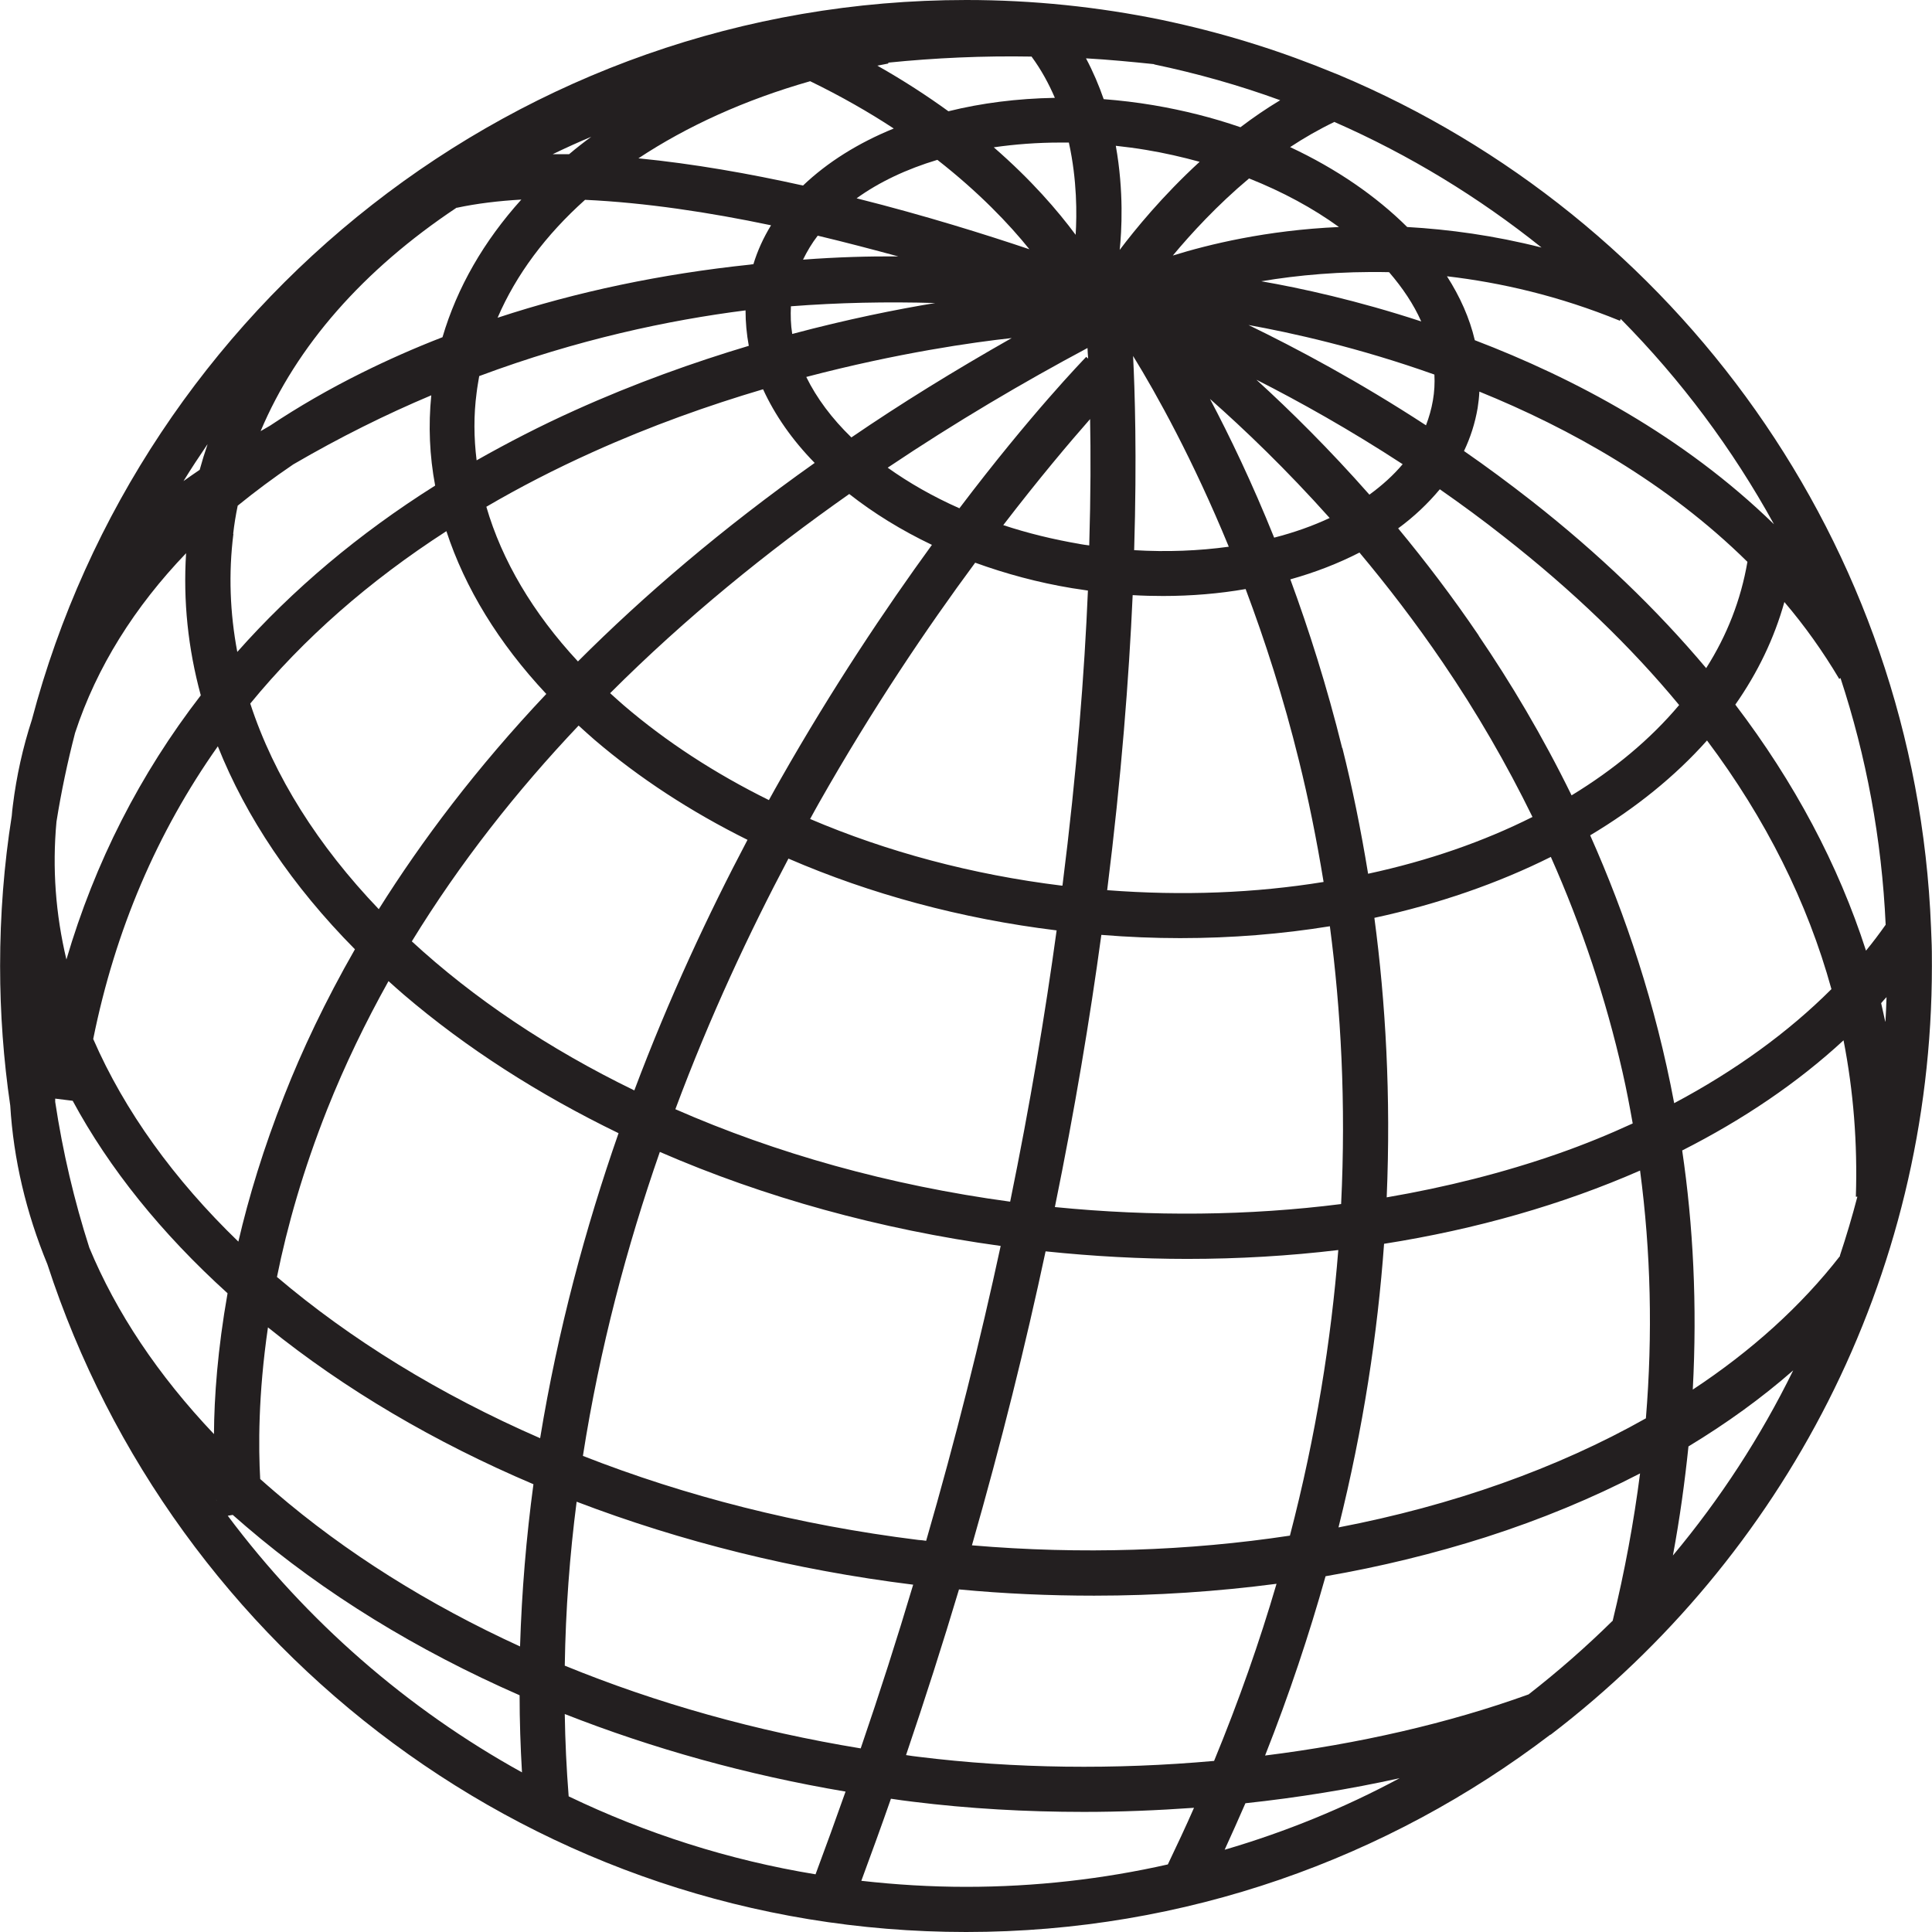 <svg xmlns="http://www.w3.org/2000/svg" width="56" height="56" viewBox="0 0 56 56" fill="none"><path d="M55.972 26.886C55.533 15.753 48.571 6.274 38.81 2.173L38.685 2.123C37.188 1.503 35.629 1.008 34.014 0.651L33.669 0.576C31.841 0.2 29.944 0 28.009 0C15.03 0 4.092 8.872 0.924 20.862C0.661 21.67 0.479 22.49 0.373 23.342C0.36 23.442 0.348 23.548 0.341 23.648C0.116 25.064 0.003 26.516 0.003 28C0.003 29.371 0.103 30.724 0.297 32.045C0.391 33.597 0.754 35.144 1.374 36.647C5.025 47.867 15.581 56 28.003 56C34.358 56 40.231 53.865 44.933 50.283C44.94 50.283 44.946 50.283 44.952 50.277C51.658 45.149 55.997 37.072 55.997 28.006C55.997 27.731 55.997 27.462 55.984 27.192M46.981 9.248C48.721 11.007 50.218 13.011 51.42 15.196C48.79 12.635 45.616 10.957 42.748 9.861C42.598 9.223 42.322 8.603 41.941 8.008C43.5 8.19 45.196 8.578 46.956 9.298L46.974 9.248H46.981ZM39.837 26.604C41.696 26.203 43.424 25.602 44.952 24.838C45.854 26.867 46.549 28.958 47.031 31.081C47.144 31.575 47.237 32.07 47.325 32.564C46.63 32.884 45.91 33.178 45.159 33.441C43.581 33.992 41.916 34.411 40.194 34.706C40.319 31.763 40.162 29.046 39.837 26.604ZM27.014 15.791C25.662 17.65 24.128 19.942 22.619 22.597C22.506 22.791 22.399 22.991 22.287 23.191C20.728 22.421 19.313 21.501 18.085 20.449C17.948 20.33 17.816 20.211 17.685 20.092C19.87 17.907 22.237 15.991 24.616 14.319C25.317 14.87 26.125 15.371 27.02 15.797L27.014 15.791ZM23.37 10.926C26.043 10.225 28.229 9.918 29.324 9.799C27.659 10.744 26.106 11.702 24.678 12.679C24.115 12.134 23.67 11.539 23.37 10.926ZM22.856 24.888C25.229 25.915 27.859 26.629 30.62 26.967C30.62 26.967 30.62 26.967 30.627 26.967C30.295 29.39 29.856 32.02 29.28 34.831C25.768 34.355 22.487 33.428 19.576 32.151C20.577 29.465 21.723 27.023 22.856 24.882V24.888ZM23.483 23.736C23.57 23.58 23.652 23.423 23.739 23.273C25.286 20.543 26.876 18.189 28.266 16.31C29.149 16.63 30.088 16.886 31.077 17.049C31.234 17.074 31.384 17.093 31.534 17.118C31.434 19.491 31.215 22.365 30.796 25.671C30.789 25.671 30.783 25.671 30.777 25.671C28.178 25.352 25.705 24.688 23.476 23.736H23.483ZM31.29 15.766C30.52 15.634 29.781 15.453 29.08 15.221C30.119 13.868 31.002 12.823 31.597 12.147C31.616 13.105 31.616 14.338 31.572 15.809C31.478 15.797 31.378 15.784 31.284 15.766H31.29ZM31.491 10.337C31.384 10.45 29.875 12.003 27.809 14.733C27.045 14.395 26.344 13.994 25.73 13.556C27.709 12.228 29.669 11.076 31.522 10.087C31.522 10.174 31.534 10.275 31.541 10.394L31.484 10.344L31.491 10.337ZM24.829 5.748C25.48 5.278 26.275 4.902 27.17 4.633C28.379 5.579 29.249 6.493 29.838 7.225C28.592 6.806 26.826 6.249 24.829 5.748ZM26.037 7.432C25.192 7.426 24.271 7.451 23.276 7.526C23.395 7.282 23.533 7.05 23.702 6.831C24.516 7.025 25.298 7.232 26.037 7.432ZM27.139 8.778C25.993 8.966 24.559 9.254 22.963 9.68C22.919 9.411 22.913 9.141 22.925 8.878C24.297 8.772 25.705 8.741 27.139 8.784V8.778ZM23.614 13.418C20.928 15.321 18.662 17.262 16.752 19.172C15.443 17.763 14.548 16.241 14.097 14.689C15.061 14.125 16.082 13.599 17.165 13.111C18.868 12.341 20.552 11.746 22.118 11.283C22.462 12.034 22.963 12.754 23.614 13.418ZM21.83 7.657C21.83 7.657 21.773 7.664 21.742 7.67C19.181 7.939 16.721 8.453 14.423 9.21C14.961 7.958 15.825 6.806 16.958 5.792C18.705 5.873 20.565 6.155 22.349 6.53C22.13 6.887 21.955 7.269 21.836 7.664L21.83 7.657ZM21.61 8.997C21.61 9.342 21.642 9.686 21.704 10.024C20.114 10.5 18.405 11.107 16.658 11.896C15.669 12.341 14.723 12.829 13.815 13.343C13.734 12.691 13.728 12.034 13.815 11.383C13.834 11.22 13.865 11.057 13.89 10.901C16.745 9.836 19.388 9.279 21.604 8.997H21.61ZM15.838 20.111C13.809 22.259 12.225 24.369 10.979 26.353C9.226 24.519 7.942 22.503 7.254 20.393C8.8 18.508 10.697 16.843 12.939 15.396C13.477 17.043 14.454 18.64 15.831 20.111H15.838ZM16.771 21.031C16.921 21.169 17.077 21.307 17.234 21.445C18.53 22.553 20.026 23.529 21.667 24.343C20.534 26.491 19.394 28.927 18.386 31.606C15.9 30.398 13.721 28.933 11.937 27.286C13.333 25.007 14.98 22.922 16.771 21.031ZM19.131 33.391C22.155 34.706 25.499 35.632 29.005 36.114C28.423 38.813 27.709 41.674 26.845 44.661C26.77 44.648 26.695 44.642 26.619 44.636C23.138 44.204 19.864 43.365 16.896 42.2C17.384 39.076 18.173 36.121 19.125 33.391H19.131ZM30.307 36.271C31.691 36.415 33.068 36.49 34.415 36.49C35.905 36.49 37.37 36.403 38.791 36.233C38.584 38.838 38.146 41.605 37.389 44.511C34.452 44.955 31.34 45.062 28.172 44.792C29.024 41.818 29.731 38.97 30.307 36.271ZM30.576 34.987C31.152 32.17 31.591 29.534 31.923 27.098C32.693 27.161 33.457 27.192 34.208 27.192C35.704 27.192 37.157 27.073 38.547 26.848C38.866 29.271 39.017 31.97 38.873 34.9C36.205 35.238 33.407 35.269 30.57 34.987H30.576ZM32.843 10.318C33.526 11.427 34.577 13.318 35.617 15.847C34.753 15.966 33.832 16.004 32.874 15.947C32.956 13.224 32.893 11.295 32.843 10.318ZM35.066 11.558C36.08 12.454 37.282 13.605 38.541 15.014C38.046 15.246 37.514 15.434 36.932 15.584C36.293 13.994 35.642 12.641 35.066 11.552V11.558ZM36.431 11.013C37.664 11.639 39.123 12.454 40.657 13.455C40.388 13.775 40.062 14.069 39.693 14.338C38.528 13.017 37.407 11.909 36.424 11.013H36.431ZM36.168 9.417C37.42 9.642 39.38 10.074 41.577 10.857C41.59 11.107 41.577 11.358 41.533 11.608C41.49 11.859 41.421 12.097 41.333 12.328C39.386 11.057 37.577 10.093 36.168 9.411V9.417ZM36.562 8.152C37.602 7.977 38.854 7.858 40.263 7.889C40.657 8.346 40.976 8.822 41.195 9.317C39.342 8.709 37.708 8.352 36.556 8.152H36.562ZM33.995 7.407C34.521 6.775 35.279 5.948 36.205 5.172C37.182 5.56 38.059 6.036 38.81 6.58C36.7 6.674 35.022 7.088 33.995 7.407ZM32.455 7.244C32.511 6.706 32.58 5.554 32.342 4.226C32.63 4.258 32.924 4.295 33.219 4.345C33.751 4.433 34.271 4.552 34.772 4.69C33.694 5.679 32.893 6.662 32.455 7.244ZM32.831 17.25C33.125 17.268 33.425 17.275 33.713 17.275C34.54 17.275 35.347 17.206 36.105 17.074C36.662 18.558 37.201 20.217 37.652 22.052C37.921 23.135 38.159 24.306 38.365 25.564C36.393 25.884 34.283 25.971 32.092 25.802C32.505 22.509 32.724 19.629 32.831 17.25ZM38.904 21.683C38.459 19.886 37.94 18.258 37.401 16.793C38.121 16.592 38.797 16.329 39.405 16.016C40.212 16.98 41.026 18.038 41.815 19.197C42.805 20.649 43.669 22.146 44.42 23.68C42.999 24.394 41.396 24.951 39.655 25.326C39.442 24.024 39.192 22.803 38.91 21.683H38.904ZM42.861 18.42C42.097 17.293 41.308 16.26 40.526 15.315C40.989 14.977 41.389 14.595 41.734 14.182C42.354 14.614 42.986 15.077 43.612 15.572C45.584 17.118 47.269 18.74 48.671 20.436C47.839 21.426 46.787 22.302 45.553 23.054C44.708 21.326 43.781 19.779 42.861 18.427V18.42ZM44.395 14.52C43.737 14.006 43.086 13.524 42.435 13.073C42.623 12.679 42.755 12.266 42.83 11.827C42.855 11.671 42.873 11.508 42.88 11.351C45.503 12.416 48.321 13.988 50.65 16.285C50.462 17.381 50.061 18.414 49.454 19.366C48.026 17.669 46.342 16.047 44.395 14.52ZM38.685 3.538C40.851 4.489 42.861 5.716 44.683 7.175C43.306 6.825 41.997 6.649 40.788 6.58C39.887 5.685 38.735 4.89 37.395 4.264C37.802 3.995 38.24 3.744 38.685 3.531V3.538ZM33.45 1.866C34.703 2.129 35.923 2.473 37.107 2.905C36.7 3.149 36.318 3.412 35.955 3.688C35.16 3.412 34.314 3.199 33.432 3.049C32.95 2.968 32.467 2.911 31.991 2.874C31.854 2.479 31.685 2.079 31.478 1.691C32.136 1.728 32.793 1.791 33.457 1.86L33.45 1.866ZM30.983 4.139C31.221 5.222 31.215 6.217 31.178 6.806C30.658 6.105 29.894 5.216 28.805 4.27C29.418 4.182 30.063 4.132 30.733 4.132C30.814 4.132 30.902 4.132 30.983 4.132V4.139ZM25.743 1.816C27.102 1.678 28.491 1.615 29.9 1.64C30.182 2.022 30.401 2.429 30.576 2.836C29.487 2.855 28.448 2.987 27.49 3.225C26.876 2.78 26.194 2.335 25.43 1.903C25.536 1.885 25.643 1.86 25.749 1.841V1.822L25.743 1.816ZM23.483 2.354C24.384 2.792 25.192 3.256 25.906 3.725C24.872 4.145 23.977 4.708 23.276 5.378C21.729 5.034 20.102 4.746 18.505 4.589C19.914 3.657 21.592 2.893 23.483 2.354ZM17.165 3.945C16.933 4.114 16.708 4.289 16.495 4.47C16.332 4.47 16.176 4.47 16.019 4.47C16.395 4.289 16.777 4.114 17.171 3.951L17.165 3.945ZM13.239 6.023C13.822 5.898 14.454 5.823 15.111 5.785C14.028 6.987 13.252 8.327 12.826 9.774C12.018 10.087 11.242 10.431 10.484 10.807C9.539 11.276 8.65 11.79 7.823 12.341C7.736 12.391 7.642 12.447 7.554 12.497C8.593 10.03 10.528 7.82 13.239 6.017V6.023ZM6.759 15.471C6.79 15.196 6.834 14.927 6.89 14.657C7.398 14.244 7.936 13.844 8.5 13.461C9.852 12.673 11.192 12.009 12.501 11.458C12.413 12.335 12.45 13.205 12.613 14.075C10.397 15.471 8.481 17.087 6.878 18.896C6.665 17.769 6.621 16.623 6.765 15.478L6.759 15.471ZM10.29 27.512C9.426 29.021 8.75 30.454 8.237 31.763C7.642 33.272 7.21 34.693 6.909 35.989C5.043 34.186 3.61 32.201 2.702 30.116C3.34 26.954 4.555 24.124 6.314 21.632C7.135 23.692 8.468 25.677 10.29 27.518V27.512ZM6.014 12.886C5.932 13.123 5.857 13.368 5.788 13.618C5.632 13.725 5.475 13.831 5.319 13.944C5.538 13.587 5.77 13.236 6.008 12.886H6.014ZM1.637 23.817C1.775 22.947 1.957 22.089 2.176 21.244C2.802 19.334 3.904 17.588 5.394 16.035C5.306 17.419 5.45 18.796 5.82 20.155C4.06 22.434 2.752 24.995 1.925 27.812C1.612 26.497 1.512 25.164 1.637 23.817ZM6.277 43.49C6.277 43.49 6.271 43.478 6.264 43.471C6.264 43.471 6.271 43.478 6.277 43.484V43.49ZM6.202 41.568C4.58 39.859 3.365 38.037 2.589 36.165C2.151 34.8 1.819 33.391 1.6 31.938C1.6 31.907 1.6 31.876 1.6 31.844L2.107 31.907C3.165 33.867 4.674 35.745 6.596 37.486C6.308 39.114 6.208 40.497 6.202 41.568ZM6.602 43.935L6.746 43.91C6.872 44.022 7.003 44.135 7.135 44.248C9.401 46.189 12.087 47.835 15.061 49.138C15.061 49.877 15.086 50.622 15.13 51.373C11.787 49.526 8.881 46.978 6.602 43.935ZM15.074 47.723C12.419 46.508 10.021 45.005 7.98 43.252C7.83 43.127 7.686 42.995 7.542 42.87C7.492 41.975 7.479 40.447 7.767 38.475C10.002 40.278 12.601 41.806 15.462 43.021C15.255 44.555 15.124 46.12 15.074 47.717V47.723ZM8.03 37.004C8.324 35.545 8.788 33.911 9.483 32.157C9.996 30.868 10.597 29.628 11.261 28.438C11.405 28.57 11.549 28.695 11.699 28.826C13.515 30.379 15.618 31.725 17.929 32.846C16.971 35.589 16.169 38.556 15.656 41.687C12.738 40.416 10.152 38.819 8.024 37.01L8.03 37.004ZM23.639 54.328C21.116 53.915 18.712 53.139 16.483 52.068C16.42 51.267 16.382 50.471 16.37 49.682C18.918 50.684 21.654 51.448 24.509 51.93C24.228 52.725 23.94 53.521 23.639 54.328ZM16.37 48.28C16.395 46.665 16.514 45.074 16.714 43.528C19.745 44.686 23.032 45.506 26.463 45.932H26.469C26.006 47.485 25.499 49.069 24.948 50.678C21.924 50.183 19.031 49.369 16.37 48.28ZM33.857 54.04C31.973 54.466 30.013 54.691 28.003 54.691C26.976 54.691 25.962 54.629 24.966 54.516C25.261 53.715 25.549 52.926 25.824 52.137C26.037 52.168 26.25 52.2 26.463 52.224C28.078 52.425 29.744 52.519 31.416 52.519C32.48 52.519 33.544 52.475 34.609 52.4C34.371 52.944 34.114 53.489 33.851 54.04H33.857ZM26.626 50.922C26.507 50.91 26.388 50.891 26.262 50.872C26.814 49.244 27.327 47.641 27.797 46.07C29.111 46.195 30.42 46.251 31.716 46.251C33.513 46.251 35.279 46.132 37.001 45.907C36.512 47.579 35.911 49.294 35.191 51.041C32.33 51.298 29.406 51.267 26.626 50.922ZM35.498 53.614C35.704 53.164 35.905 52.713 36.099 52.268C37.62 52.105 39.123 51.861 40.569 51.542C38.973 52.4 37.276 53.095 35.504 53.614H35.498ZM46.737 46.984C45.967 47.742 45.159 48.449 44.307 49.113C41.984 49.952 39.373 50.547 36.669 50.885C37.37 49.113 37.946 47.378 38.422 45.688C40.018 45.412 41.577 45.03 43.068 44.555C44.67 44.041 46.161 43.421 47.538 42.708C47.356 44.123 47.093 45.55 46.743 46.984H46.737ZM47.707 41.111C45.134 42.563 42.097 43.64 38.797 44.273C39.517 41.393 39.931 38.638 40.118 36.052C42.792 35.632 45.297 34.912 47.538 33.929C47.851 36.283 47.907 38.682 47.707 41.111ZM46.092 24.212C47.413 23.423 48.552 22.503 49.479 21.463C51.188 23.742 52.39 26.153 53.085 28.67C51.833 29.922 50.293 31.037 48.527 31.976C47.989 29.108 47.118 26.516 46.092 24.212ZM48.49 45.087C48.69 44.01 48.834 42.958 48.941 41.925C50.049 41.255 51.063 40.522 51.977 39.721C51.032 41.649 49.855 43.453 48.49 45.087ZM53.336 36.403C52.203 37.861 50.756 39.164 49.066 40.278C49.197 37.824 49.078 35.513 48.759 33.347C50.525 32.452 52.102 31.387 53.436 30.154C53.724 31.631 53.843 33.14 53.793 34.687H53.837C53.687 35.263 53.517 35.833 53.33 36.396L53.336 36.403ZM50.299 20.424C50.944 19.504 51.426 18.508 51.721 17.45C52.303 18.132 52.835 18.878 53.311 19.679L53.348 19.654C54.093 21.92 54.544 24.318 54.657 26.804C54.475 27.061 54.288 27.311 54.087 27.555C53.286 25.07 52.015 22.678 50.299 20.424ZM54.644 29.609C54.607 29.427 54.563 29.252 54.526 29.077C54.576 29.021 54.626 28.958 54.682 28.902C54.676 29.14 54.663 29.378 54.651 29.609H54.644Z" fill="#231F20"></path></svg>